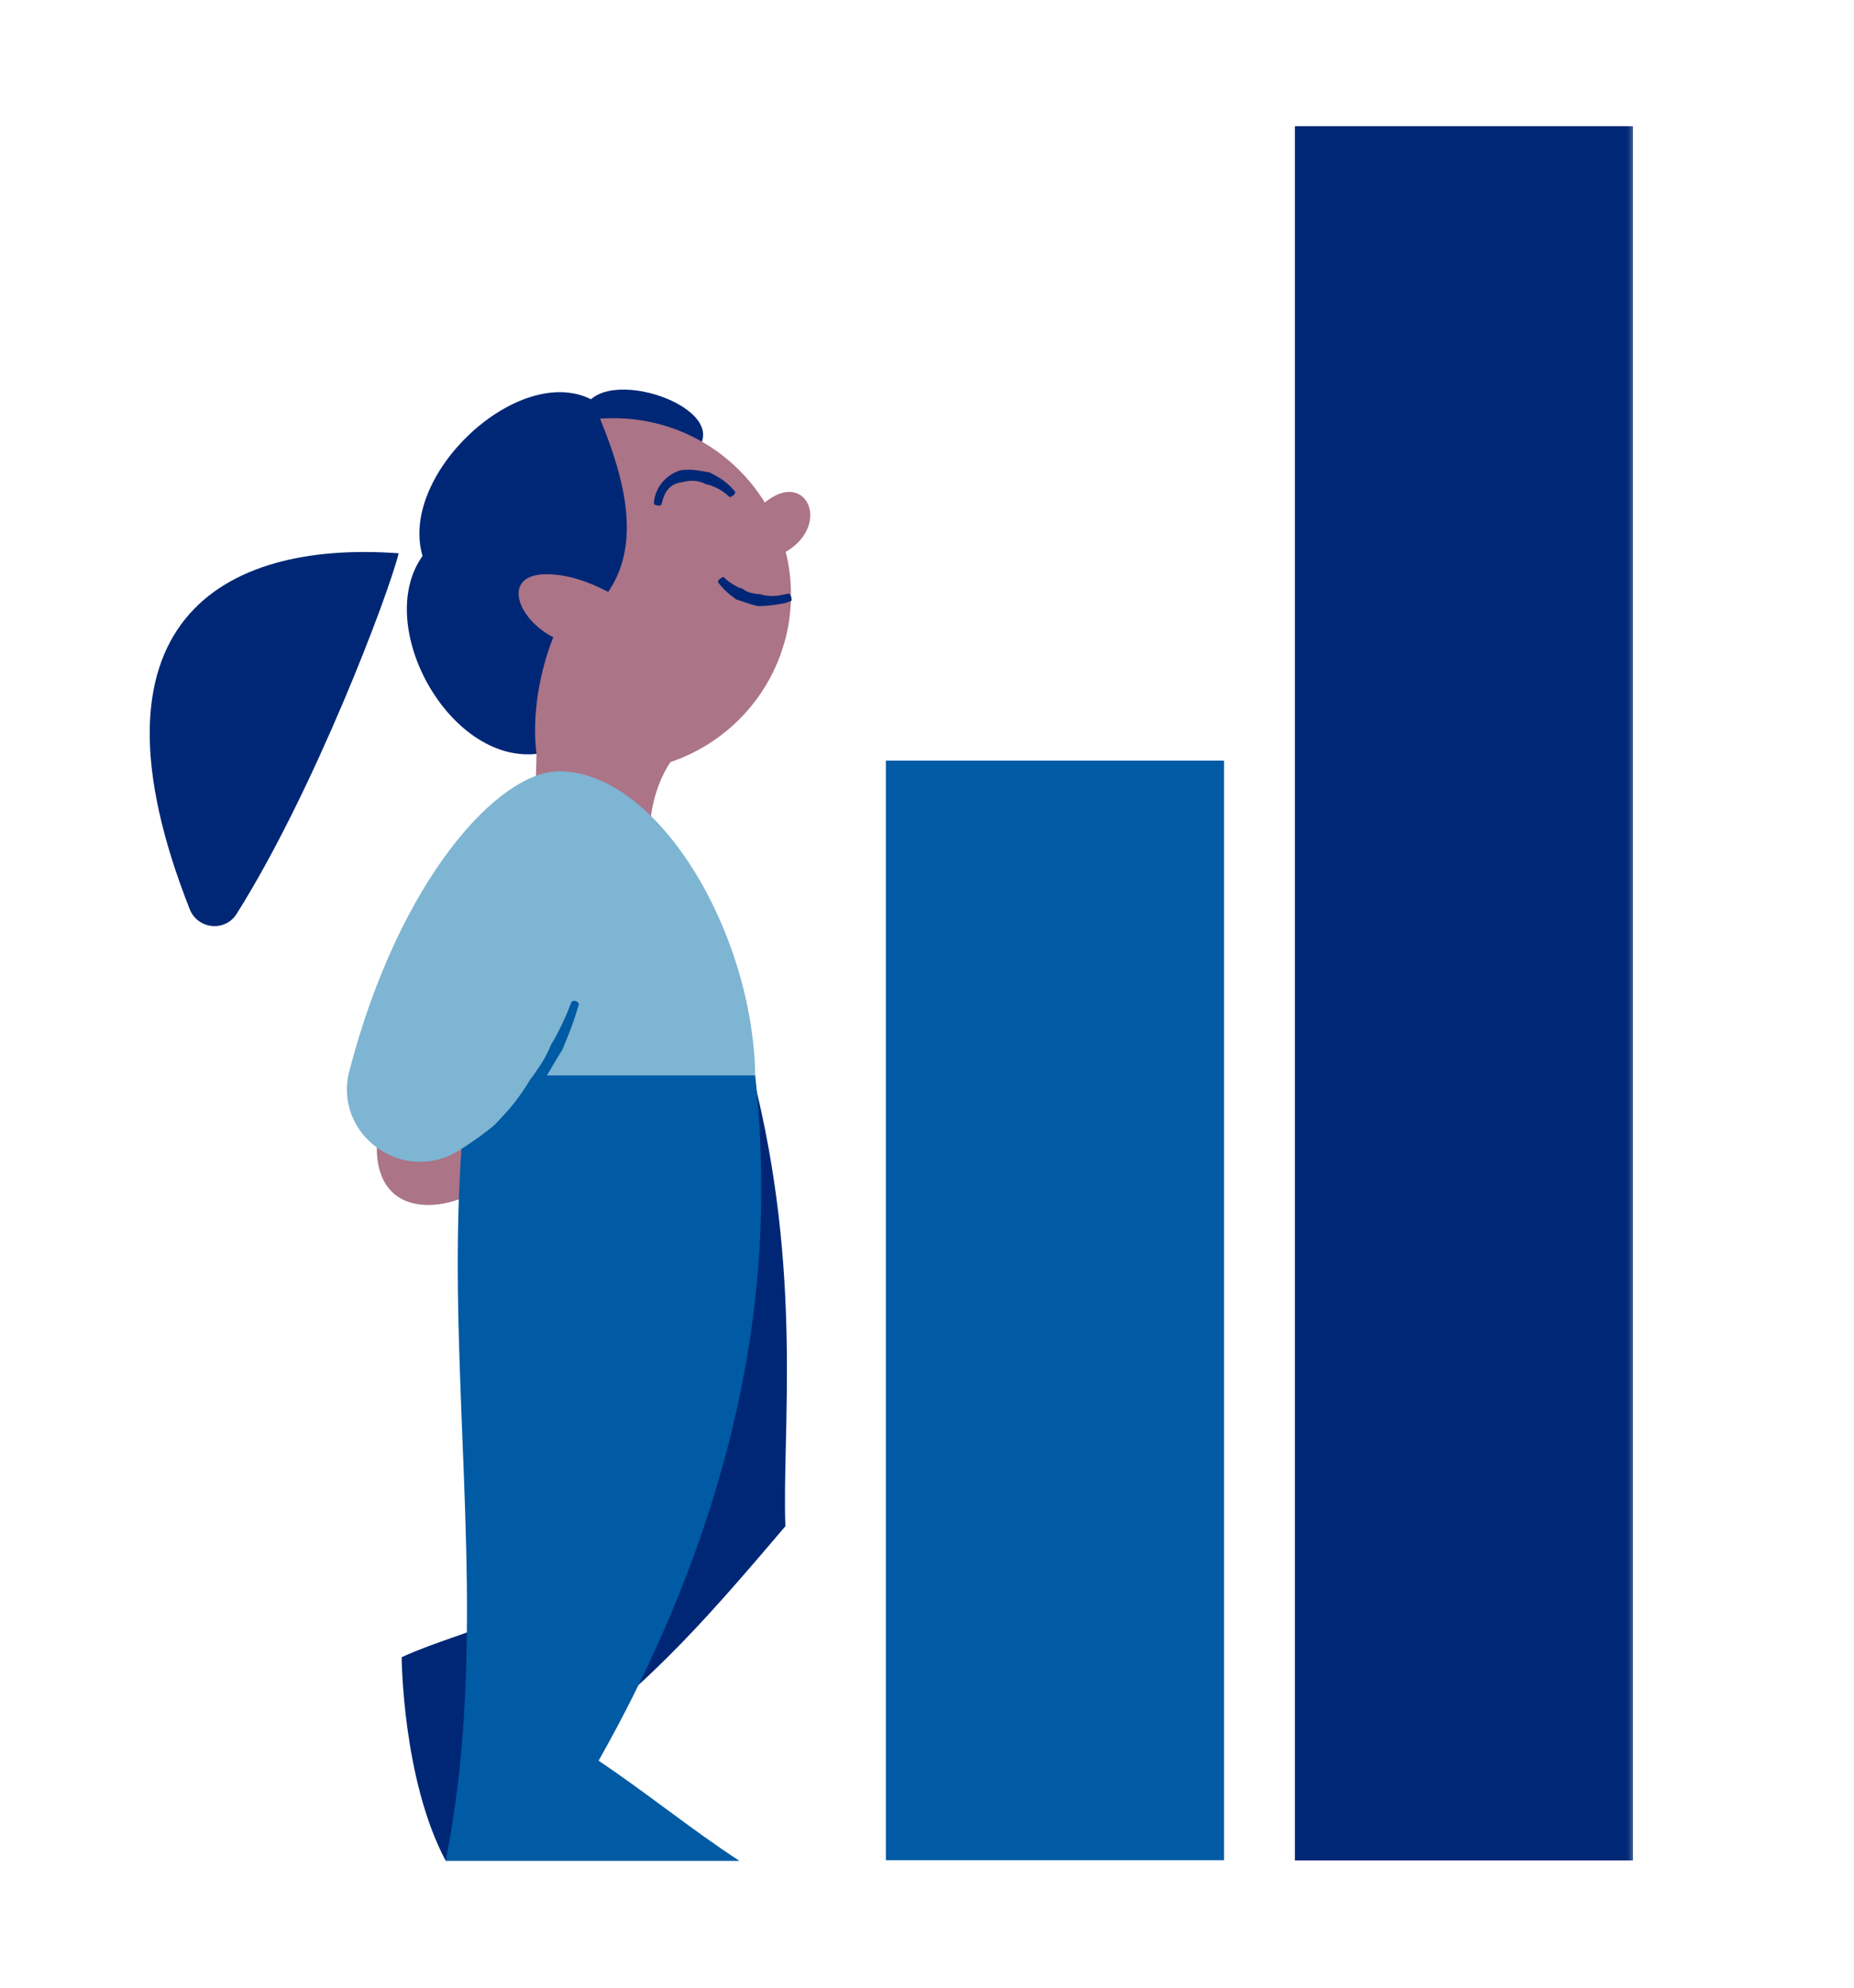 <svg width="223" height="239" viewBox="0 0 223 239" fill="none" xmlns="http://www.w3.org/2000/svg">
<g clip-path="url(#clip0_289_145)">
<path d="M45.728 134.323C45.45 135.678 45.32 136.886 45.32 137.947C45.32 142.973 48.167 144.845 51.496 144.845C56.161 144.845 61.781 141.156 61.781 137.311C61.781 135.328 60.278 133.3 56.365 131.723" fill="#AB7487"/>
<path d="M28.459 109.857C37.825 95.001 46.755 71.386 47.952 66.508C26.567 64.94 9.235 74.899 22.821 109.294C23.776 111.711 27.077 112.052 28.459 109.857Z" fill="#002776"/>
<path d="M83.693 88.262C79.965 91.195 78.259 95.51 78.129 100.204C78.129 100.204 64.414 95.74 64.414 95.381C64.414 95.021 64.535 90.632 64.535 90.632C64.535 90.632 78.231 83.19 83.693 88.262Z" fill="#AB7487"/>
<path d="M64.53 90.622C53.986 91.757 44.871 75.159 50.824 66.832C47.922 57.02 62.351 43.621 71.086 47.992C75.454 44.119 91.098 50.749 81.519 55.812C82.372 65.467 75.324 84.546 64.53 90.622Z" fill="#002776"/>
<path d="M94.507 66.342C94.924 67.993 95.138 69.717 95.138 71.497C95.138 83.218 85.577 92.725 73.79 92.725C70.471 92.725 67.327 91.969 64.526 90.622C64.415 89.709 64.359 88.76 64.359 87.8C64.359 84.029 65.203 79.962 66.548 76.606C64.035 75.315 62.375 73.065 62.375 71.35C62.375 70.031 63.367 69.026 65.714 69.026C68.301 69.026 70.832 69.929 73.151 71.156C74.773 68.786 75.395 66.13 75.395 63.373C75.395 58.993 73.818 54.373 72.177 50.325C72.706 50.288 73.243 50.27 73.79 50.27C81.487 50.27 88.238 54.327 91.994 60.404C93.088 59.509 94.09 59.131 94.924 59.131C96.463 59.131 97.456 60.376 97.456 61.935C97.465 63.382 96.603 65.106 94.507 66.342Z" fill="#AB7487"/>
<path d="M89.122 70.713C88.973 70.667 88.825 70.611 88.686 70.538C88.482 70.436 88.287 70.325 88.092 70.196C87.721 69.966 87.369 69.689 87.063 69.376C87.007 69.32 86.803 69.413 86.609 69.569C86.414 69.726 86.302 69.911 86.358 69.984C86.664 70.381 86.998 70.768 87.378 71.118C87.573 71.303 87.777 71.478 88 71.635L88.454 71.976L88.556 72.059C89.335 72.281 90.068 72.594 90.837 72.778C90.967 72.815 91.097 72.843 91.236 72.861L91.505 72.852C91.987 72.843 92.46 72.797 92.933 72.742C93.267 72.695 93.6 72.649 93.934 72.594C94.352 72.52 94.769 72.41 95.159 72.234C95.242 72.197 95.233 71.976 95.159 71.746C95.075 71.515 94.954 71.34 94.88 71.349C94.5 71.423 94.12 71.497 93.758 71.57C93.462 71.626 93.165 71.653 92.868 71.644C92.451 71.644 92.043 71.58 91.644 71.488L91.44 71.423C91.329 71.423 91.208 71.404 91.097 71.395C90.448 71.34 89.771 71.156 89.251 70.731L89.122 70.713Z" fill="#002776"/>
<path d="M85.029 58.228C85.223 58.265 85.418 58.32 85.604 58.394C85.873 58.495 86.132 58.615 86.392 58.754C86.874 59.012 87.329 59.335 87.718 59.722C87.783 59.787 88.005 59.703 88.2 59.547C88.395 59.39 88.488 59.187 88.414 59.095C88.005 58.597 87.542 58.145 87.013 57.767C86.744 57.564 86.457 57.389 86.16 57.223C85.956 57.112 85.743 56.992 85.53 56.882L85.381 56.799C84.379 56.614 83.387 56.402 82.339 56.476C82.163 56.485 81.978 56.522 81.802 56.541L81.468 56.67C80.856 56.91 80.308 57.288 79.854 57.758C79.539 58.099 79.27 58.486 79.066 58.892C78.816 59.399 78.667 59.962 78.649 60.515C78.639 60.626 78.843 60.736 79.085 60.764C79.335 60.792 79.548 60.736 79.567 60.644C79.678 60.183 79.799 59.74 79.993 59.353C80.151 59.049 80.355 58.772 80.615 58.551C80.967 58.247 81.403 58.062 81.866 57.979L82.117 57.952C82.247 57.924 82.376 57.878 82.506 57.859C83.258 57.712 84.157 57.795 84.89 58.2L85.029 58.228Z" fill="#002776"/>
<path d="M90.543 129.277C96.608 152.985 94.039 172.055 94.466 183.462C86.407 192.904 78.006 202.873 67.36 210.019L53.617 223.685C48.396 213.92 48.312 199.203 48.312 199.203C52.365 197.34 56.742 196.261 60.785 194.38L72.599 127.756L90.543 129.277Z" fill="#002776"/>
<path d="M56.411 129.279C56.022 132.109 55.734 134.941 55.53 137.79C53.833 160.936 57.404 184.579 55.688 207.927C55.299 213.202 54.649 218.458 53.602 223.686H88.942C83.174 219.924 77.74 215.489 72 211.644C83.434 191.421 91.019 168.995 91.529 145.822C91.65 140.151 91.427 134.59 90.834 129.269C90.843 129.279 74.68 125.858 56.411 129.279Z" fill="#005AA4"/>
<path d="M90.841 129.277C90.544 111.895 79.046 92.715 67.24 92.715C60.026 92.715 48.091 105.505 42.026 128.706C40.023 136.359 48.462 142.492 55.204 138.296C59.544 135.594 63.096 132.219 65.404 129.277H90.841Z" fill="#7EB5D2"/>
<path d="M67.725 125.977L68.132 124.981C68.318 124.502 68.522 124.031 68.698 123.542C69.041 122.63 69.338 121.707 69.616 120.776C69.663 120.61 69.505 120.416 69.264 120.333C69.023 120.25 68.782 120.315 68.726 120.472C68.383 121.366 68.022 122.242 67.604 123.1C67.4 123.552 67.168 123.985 66.945 124.428C66.788 124.732 66.602 125.027 66.426 125.331L66.297 125.534C65.768 126.89 64.97 128.144 64.127 129.296C63.987 129.499 63.839 129.693 63.681 129.896L63.441 130.311C62.968 131.058 62.467 131.786 61.919 132.487C61.53 132.994 61.113 133.474 60.677 133.944C60.139 134.534 59.573 135.133 59.026 135.733C58.915 135.853 58.971 136.102 59.147 136.277C59.323 136.452 59.555 136.507 59.685 136.397C60.315 135.853 60.909 135.244 61.456 134.636C61.892 134.147 62.328 133.667 62.773 133.179C63.375 132.487 63.978 131.805 64.562 131.095L64.878 130.726C65.017 130.513 65.165 130.292 65.295 130.071C66.083 128.817 66.816 127.47 67.632 126.198L67.725 125.977Z" fill="#005AA4"/>
<mask id="mask0_289_145" style="mask-type:luminance" maskUnits="userSpaceOnUse" x="28" y="11" width="169" height="228">
<path d="M196.414 11.15H28.508V238.873H196.414V11.15Z" fill="white"/>
</mask>
<g mask="url(#mask0_289_145)">
<path d="M196.413 15.185H155.773V223.63H196.413V15.185Z" fill="#002776"/>
<path d="M147.21 91.441H106.57V223.583H147.21V91.441Z" fill="#005AA4"/>
</g>
<mask id="mask1_289_145" style="mask-type:luminance" maskUnits="userSpaceOnUse" x="28" y="11" width="169" height="228">
<path d="M196.414 11.15H28.508V238.873H196.414V11.15Z" fill="white"/>
</mask>
<g mask="url(#mask1_289_145)">
<path d="M196.413 15.185H155.773V223.63H196.413V15.185Z" fill="#002776"/>
<path d="M147.21 91.441H106.57V223.583H147.21V91.441Z" fill="#005AA4"/>
</g>
</g>
<defs>
<clipPath id="clip0_289_145">
<rect width="223" height="238.867" fill="white"/>
</clipPath>
</defs>
</svg>
